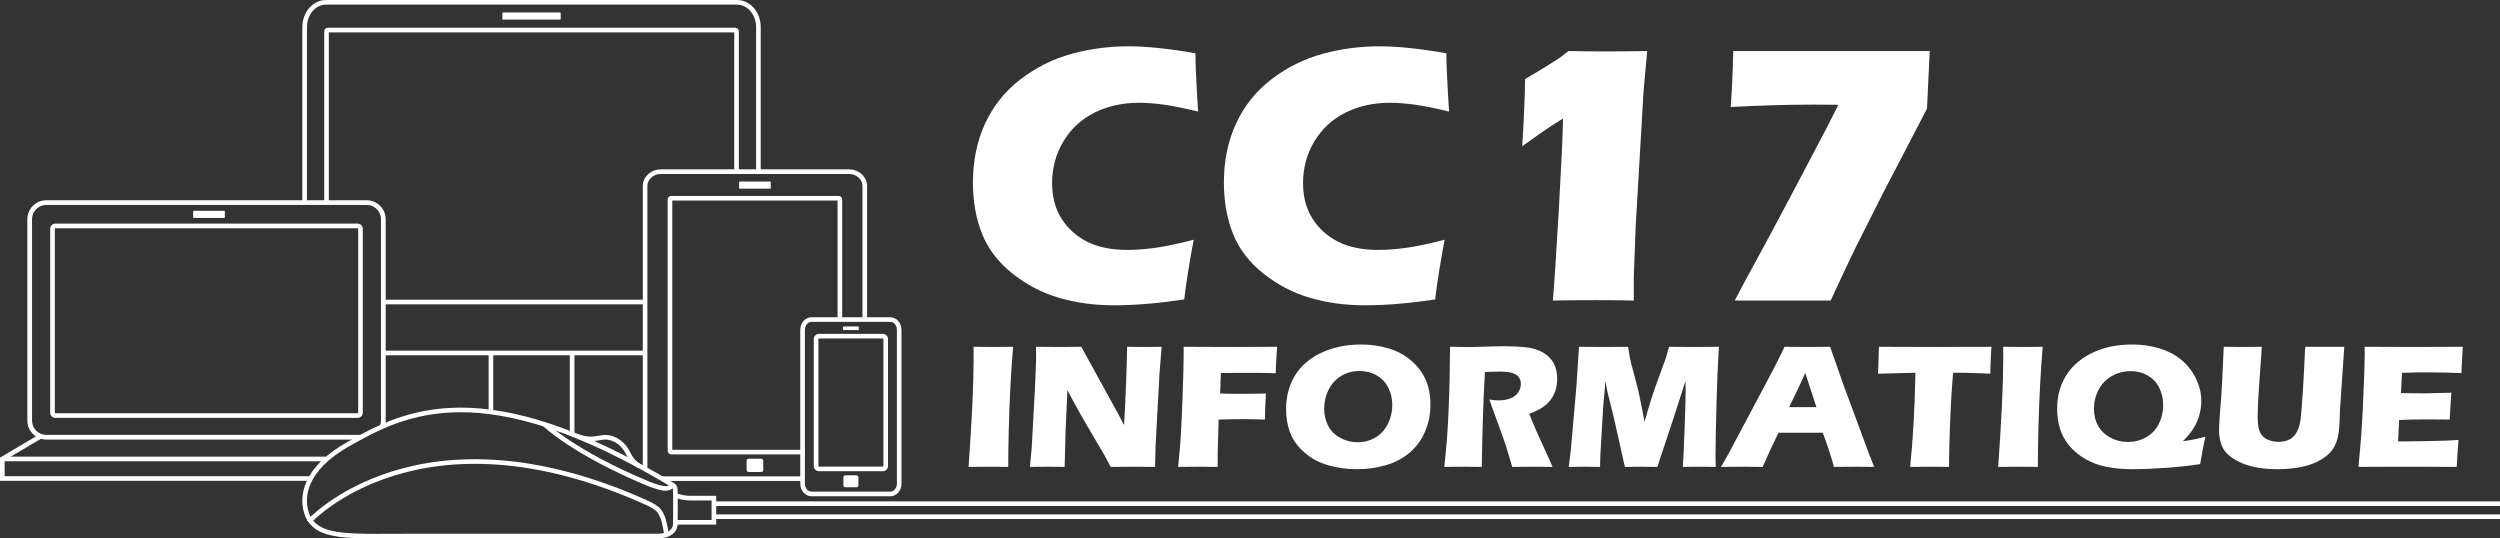<?xml version="1.0" encoding="UTF-8"?><svg id="Calque_2" xmlns="http://www.w3.org/2000/svg" viewBox="0 0 2523.58 543.55"><rect x="0" y="0" width="2523.58" height="543.55" fill="#333333" stroke="none"/><defs><style>.cls-1{fill:#fff;}.cls-2{stroke-width:4.66px;}.cls-2,.cls-3{fill:none;stroke:#fff;stroke-miterlimit:10;}.cls-3{stroke-width:4.76px;}</style></defs><g id="logo_fini"><path class="cls-1" d="m361,230.4c.31,0,.56.25.56.56v185.65c0,.31-.25.56-.56.56H55.89c-.31,0-.56-.25-.56-.56v-185.65c0-.31.25-.56.56-.56h305.11m0-4.66H55.89c-2.88,0-5.22,2.34-5.22,5.22v185.65c0,2.88,2.34,5.22,5.22,5.22h305.11c2.88,0,5.22-2.34,5.22-5.22v-185.65c0-2.88-2.34-5.22-5.22-5.22h0Z"/><line class="cls-2" x1="651.17" y1="304.87" x2="385.64" y2="304.87"/><path class="cls-2" d="m329.59,204.3V31.66c0-.72.58-1.3,1.3-1.3h411.31c.72,0,1.3.58,1.3,1.3v142.08"/><path class="cls-2" d="m811.86,456.36h-134.21c-.75,0-1.35-.6-1.35-1.35v-253.57c0-.75.6-1.35,1.35-1.35h168.8c.75,0,1.35.6,1.35,1.35v120.57"/><path class="cls-1" d="m891.17,341.68c.31,0,.56.25.56.56v128.21c0,.31-.25.56-.56.56h-64.51c-.31,0-.56-.25-.56-.56v-128.21c0-.31.25-.56.56-.56h64.51m0-4.66h-64.51c-2.88,0-5.22,2.34-5.22,5.22v128.21c0,2.88,2.34,5.22,5.22,5.22h64.51c2.88,0,5.22-2.34,5.22-5.22v-128.21c0-2.88-2.34-5.22-5.22-5.22h0Z"/><path class="cls-3" d="m364.09,441.36H46.8c-2.33,0-4.54-.47-6.55-1.32-6.04-2.56-10.28-8.54-10.28-15.52v-203.16c0-9.3,7.54-16.84,16.84-16.84h323.29c9.3,0,16.84,7.54,16.84,16.84v203.16c0,2.21-.43,4.32-1.2,6.25"/><line class="cls-2" x1="809.82" y1="483.16" x2="668.19" y2="483.16"/><path class="cls-2" d="m651.17,472.98V187.91c0-8.07,7.06-14.62,15.77-14.62h190.23c8.71,0,15.77,6.54,15.77,14.62v133.79"/><path class="cls-1" d="m898.74,324.9c3.65,0,6.6,3.62,6.6,8.08v155.18c0,1.12-.19,2.18-.52,3.15-1,2.9-3.35,4.94-6.08,4.94h-79.65c-3.65,0-6.6-3.62-6.6-8.08v-155.18c0-4.46,2.96-8.08,6.6-8.08h79.65m0-4.66h-79.65c-6.21,0-11.27,5.72-11.27,12.75v155.18c0,7.03,5.05,12.75,11.27,12.75h79.65c4.68,0,8.8-3.17,10.49-8.08.51-1.49.77-3.06.77-4.67v-155.18c0-7.03-5.05-12.75-11.27-12.75h0Z"/><line class="cls-2" x1="650.85" y1="356.31" x2="385.64" y2="356.31"/><path class="cls-2" d="m307.53,204.52V27.33c0-13.81,9.67-25,21.61-25h414.82c11.93,0,21.61,11.19,21.61,25v146.38"/><polyline class="cls-2" points="313.56 482.99 2.33 482.99 2.33 473.53 2.33 463.28 41.06 440.36"/><rect class="cls-1" x="194.99" y="212.77" width="31.97" height="7.24" rx=".55" ry=".55"/><rect class="cls-1" x="746.06" y="183.24" width="31.97" height="7.24" rx=".55" ry=".55"/><rect class="cls-1" x="850.92" y="329.55" width="15.98" height="3.62" rx=".55" ry=".55"/><rect class="cls-1" x="753.64" y="463.05" width="16.83" height="13.42" rx="2.09" ry="2.09"/><rect class="cls-1" x="851.32" y="479.76" width="15.19" height="12.12" rx="2.09" ry="2.09"/><rect class="cls-1" x="507.09" y="12.57" width="58.89" height="7.24" rx=".55" ry=".55"/><line class="cls-2" x1="495.57" y1="415.89" x2="495.57" y2="356.31"/><line class="cls-2" x1="577.51" y1="356.31" x2="577.51" y2="438.26"/><path class="cls-2" d="m663.26,541.13h-255.06c-40.19,0-66.87,1.3-83.67-6.35-7.05-3.21-12.53-9.08-14.96-16.44-5.31-16.06-3.25-44.45,41.88-69.97,56.59-32,136.19-74.04,328.09,41.52,2.17,1.82,1.94,2.51,2.17,6.35s0,33.28,0,33.28c0,0,.1,11.62-18.46,11.61Z"/><path class="cls-2" d="m311.65,526.77s111.76-123.57,342.64-18.64c3.12,1.42,7.71,4.06,10.15,6.48,2.24,2.21,4.46,6.98,5.36,10.23,1.7,6.18,3.03,14.91,3.03,14.91"/><path class="cls-2" d="m549.65,428.32s29.63,28.67,104.28,59.76c3.62,1.51,7.34,2.81,11.13,3.83,7.5,2.01,9.81,1.35,14.5-2.01"/><path class="cls-2" d="m583.14,440.52s7.39,3.09,15.73,2.44c5.97-.46,11.06-2.67,17.44-.88,6.34,1.78,13.2,6.06,18.05,16.05,4.7,9.68,10.74,12.02,10.74,12.02"/><path class="cls-2" d="m681.82,499.77h0c3.77,2,10.12,3.05,14.39,3.05h24.42v24.39h-38.81"/><line class="cls-2" x1="720.63" y1="508.45" x2="2523.58" y2="508.45"/><line class="cls-2" x1="720.63" y1="521.58" x2="2523.58" y2="521.58"/><line class="cls-2" x1="329.64" y1="463.28" x2="2.33" y2="463.28"/><path class="cls-1" d="m1204.99,241.94c-1.48,7.24-3.26,17.32-5.35,30.26-2.09,12.94-3.51,22.96-4.24,30.07-26.32,3.94-49.81,5.9-70.48,5.9s-38.47-2.49-55.63-7.47-32.9-13.16-47.23-24.54c-14.33-11.38-24.57-24.75-30.72-40.13-6.15-15.37-9.22-32.59-9.22-51.66,0-22.26,4.15-42.28,12.45-60.05,8.3-17.77,20.23-32.59,35.79-44.46,15.56-11.87,32.62-20.36,51.2-25.46,18.57-5.1,37.76-7.66,57.56-7.66,18.2,0,40.71,2.34,67.53,7.01l.37,15.5c.25,6.77.61,14.21,1.11,22.32l1.29,21.03c-14.39-3.44-26.05-5.78-34.96-7.01-8.92-1.23-17.19-1.84-24.81-1.84-16.6,0-31.55,3.32-44.83,9.96-13.28,6.64-23.74,16.3-31.36,28.97-7.63,12.67-11.44,26.69-11.44,42.06,0,14.02,3.2,26.05,9.59,36.07,6.39,10.03,15.04,17.77,25.92,23.25,10.89,5.47,24.32,8.21,40.31,8.21,8.73,0,18.23-.71,28.5-2.12,10.27-1.41,23.15-4.15,38.65-8.21Z"/><path class="cls-1" d="m1458.3,241.94c-1.48,7.24-3.26,17.32-5.35,30.26-2.09,12.94-3.51,22.96-4.24,30.07-26.32,3.94-49.81,5.9-70.48,5.9s-38.47-2.49-55.63-7.47-32.9-13.16-47.23-24.54c-14.33-11.38-24.57-24.75-30.72-40.13-6.15-15.37-9.22-32.59-9.22-51.66,0-22.26,4.15-42.28,12.45-60.05,8.3-17.77,20.23-32.59,35.79-44.46,15.56-11.87,32.62-20.36,51.2-25.46,18.57-5.1,37.76-7.66,57.56-7.66,18.2,0,40.71,2.34,67.53,7.01l.37,15.5c.25,6.77.61,14.21,1.11,22.32l1.29,21.03c-14.39-3.44-26.05-5.78-34.96-7.01-8.92-1.23-17.19-1.84-24.81-1.84-16.6,0-31.55,3.32-44.83,9.96-13.28,6.64-23.74,16.3-31.36,28.97-7.63,12.67-11.44,26.69-11.44,42.06,0,14.02,3.2,26.05,9.59,36.07,6.39,10.03,15.04,17.77,25.92,23.25,10.89,5.47,24.32,8.21,40.31,8.21,8.73,0,18.23-.71,28.5-2.12,10.27-1.41,23.15-4.15,38.65-8.21Z"/><path class="cls-1" d="m1567.52,303.38c1.59-19.06,3.6-49.87,6.05-92.43,2.44-42.56,3.85-73,4.21-91.33-4.54,2.83-8.97,5.63-13.26,8.39-4.3,2.77-13.63,9.32-27.99,19.65.74-10.45,1.41-22.72,2.02-36.81.61-14.08.92-24.45.92-31.09,6.26-3.57,13.34-7.81,21.26-12.73,7.92-4.92,12.76-8.03,14.54-9.32,1.78-1.29,4.45-3.35,8.01-6.18,10.96.25,23.59.37,37.87.37,13.55,0,27.4-.12,41.57-.37l-3.7,41.14-7.95,136.53-1.85,50.18v23.98c-10.45-.25-23.18-.37-38.18-.37-17.46,0-31.97.12-43.53.37Z"/><path class="cls-1" d="m1751.09,303.38c7.25-13.91,14.32-27.08,21.21-39.52,6.88-12.43,20.1-37.12,39.66-74.05l32.65-62.05c2.21-4.31,5.9-11.63,11.07-21.98-10.81-.12-19.1-.18-24.88-.18-25.71,0-53.63.8-83.76,2.4,1.23-16.3,2.09-35.12,2.58-56.46h198.33l-2.77,58.12-44.09,84.76-28.04,55.58c-7.5,15.51-15.86,33.3-25.09,53.37h-96.86Z"/><path class="cls-1" d="m977.7,471.31c3.41-47.55,5.12-84.15,5.12-109.79l-.09-11.46c10.37.12,17.31.18,20.8.18,1.6,0,7.97-.06,19.11-.18-1.07,13.32-1.93,25.94-2.59,37.84-.83,16.58-1.43,32.08-1.78,46.5-.36,14.42-.53,26.72-.53,36.91l-18.2-.18c-3.55,0-10.83.06-21.84.18Z"/><path class="cls-1" d="m1039.62,471.31l1.78-18.65,3.46-63.25.98-25.49v-13.86c9.19.12,17.32.18,24.38.18,5.04,0,12.13-.06,21.26-.18l37.92,68.96,5.23,10.13c.67-9.95,1.35-23.9,2.05-41.85.7-17.95,1.05-30.36,1.05-37.24,7.28.12,13.1.18,17.48.18,2.01,0,7.81-.06,17.39-.18l-2.13,26.47-4,73.55-.53,21.23c-7.7-.12-14.91-.18-21.6-.18-5.57,0-13.27.06-23.11.18-3.08-5.8-5.35-10.01-6.83-12.62l-14.9-25.33c-4.91-8.29-9.43-16.23-13.57-23.82-2.72-4.8-5.53-10.07-8.43-15.82l-1.91,42.12-.91,35.46c-7.34-.12-12.92-.18-16.77-.18-3.25,0-9.35.06-18.28.18Z"/><path class="cls-1" d="m1189.21,471.31c1.24-12.02,2.1-21.67,2.57-28.96.71-10.78,1.39-25.6,2.04-44.46.65-18.86.98-31.55.98-38.06v-9.77c17.83.12,34.41.18,49.75.18s30.32-.06,44.6-.18c-.95,13.62-1.42,22.53-1.42,26.74l-7.73-.27-6.22-.09-6.22-.09h-17.5c-2.01,0-7.91.06-17.68.18l-.8,20.7,12.88.27h14.39c4.14,0,10.48-.09,19.01-.27-.65,11.19-.98,19.96-.98,26.29-9.52-.3-16.58-.44-21.2-.44-7.8,0-16.32.15-25.54.44l-.92,31.98-.09,11.9v3.91l-19.12-.18c-1.48,0-8.42.06-20.81.18Z"/><path class="cls-1" d="m1373.89,347.75c9.47,0,18.59,1.27,27.36,3.82,8.76,2.55,16.43,6.62,23.01,12.21,6.57,5.6,11.49,12.04,14.75,19.32,3.26,7.28,4.89,15.67,4.89,25.14,0,9.95-1.79,19.08-5.37,27.4-3.58,8.32-8.75,15.38-15.5,21.19-6.75,5.8-14.81,10.05-24.16,12.75-9.36,2.69-19.1,4.04-29.23,4.04s-19.6-1.32-28.78-3.95c-9.18-2.63-17.16-6.9-23.94-12.79-6.78-5.89-11.59-12.45-14.44-19.68-2.84-7.22-4.26-15.25-4.26-24.07,0-12.97,3.01-24.35,9.02-34.16,6.01-9.8,14.92-17.46,26.74-22.96,11.81-5.51,25.12-8.26,39.93-8.26Zm-1.6,26.74c-6.81,0-12.97,1.67-18.48,5.02-5.51,3.35-9.74,7.99-12.7,13.95-2.96,5.95-4.44,12.33-4.44,19.14,0,6.28,1.35,12.02,4.04,17.23,2.69,5.21,6.8,9.28,12.3,12.21,5.51,2.93,11.34,4.4,17.5,4.4,6.57,0,12.6-1.64,18.08-4.93,5.48-3.29,9.65-7.91,12.53-13.86,2.87-5.95,4.31-12.18,4.31-18.7s-1.33-12.18-4-17.54c-2.66-5.36-6.57-9.52-11.73-12.48-5.15-2.96-10.96-4.44-17.41-4.44Z"/><path class="cls-1" d="m1457.92,471.31c1.13-10.42,2.02-19.81,2.67-28.16.65-8.35,1.22-18.03,1.69-29.05.47-11.02.83-22.64,1.07-34.87.24-12.23.36-21.96.36-29.18,7.4.18,13.38.27,17.94.27s10.51-.13,17.32-.4,13.44-.4,19.9-.4c7.58,0,14.33.3,20.25.89,4.44.42,8.48,1.27,12.12,2.58,3.64,1.3,6.71,2.89,9.19,4.75,2.49,1.87,4.56,3.95,6.22,6.26,1.66,2.31,2.95,5.02,3.86,8.13.92,3.11,1.38,6.44,1.38,9.99,0,3.97-.5,7.68-1.51,11.15-1.01,3.46-2.59,6.72-4.75,9.77-2.16,3.05-4.89,5.69-8.17,7.91s-7.89,4.49-13.81,6.79l4.62,11.28c1.3,3.14,2.69,6.34,4.18,9.59l11.9,26.03c.53,1.12,1.48,3.35,2.84,6.66-9.77-.12-16.33-.18-19.71-.18-4.26,0-11.25.06-20.95.18-.95-3.08-2.67-8.79-5.16-17.14-1.01-3.49-1.87-6.19-2.58-8.08-1.42-4.21-3.53-10.1-6.32-17.68l-9.16-25.14c3.2.59,6.34.89,9.42.89,4.32,0,8.25-.65,11.77-1.95,3.52-1.3,6.19-3.32,7.99-6.04,1.81-2.72,2.71-5.6,2.71-8.62,0-2.55-.68-4.78-2.04-6.71-1.36-1.92-3.51-3.36-6.44-4.31-2.93-.95-7.45-1.42-13.55-1.42-2.07,0-4.22.04-6.44.13-2.22.09-4.81.16-7.77.22-.76,12.14-1.43,26.95-2.02,44.42-.58,17.47-.96,34.62-1.14,51.43-9.9-.12-16.34-.18-19.3-.18-3.44,0-9.64.06-18.59.18Z"/><path class="cls-1" d="m1583.53,471.31l2.2-17.94,5.46-62.27,2.73-41.04c10.93.12,19.52.18,25.77.18,5.17,0,13.07-.06,23.71-.18.77,5.09,1.42,8.96,1.95,11.59.53,2.64,1.85,7.79,3.94,15.46,2.1,7.67,3.78,14.3,5.05,19.9,1.27,5.6,3.17,15.18,5.71,28.74,2.61-9.3,4.98-17.29,7.12-23.98,2.13-6.69,4.81-14.3,8.01-22.83,3.2-8.53,5.24-14.11,6.1-16.75.86-2.63,2.03-6.68,3.52-12.12,8.88.12,17.59.18,26.12.18,5.8,0,13.86-.06,24.16-.18-1.13,19.96-1.87,37.1-2.22,51.43-.77,28.07-1.15,47.38-1.15,57.92,0,2.19.06,6.16.18,11.9-7.82-.12-13.3-.18-16.43-.18-4.56,0-10.16.06-16.79.18.48-5.33,1.08-18.02,1.8-38.06.72-20.04,1.08-32.85,1.08-38.42,0-2.43-.06-5.8-.18-10.13l-11.65,36.15-16.73,50.46c-7.7-.12-13-.18-15.9-.18-3.67,0-9.3.06-16.88.18l-10.95-48.86-6.41-26.03c-.24-1.01-.51-2.25-.8-3.73-.3-1.48-.77-4.09-1.42-7.82l-2.24,24.61-2.96,50.46-.27,11.37c-8.17-.12-13.38-.18-15.63-.18-3.08,0-8.41.06-15.99.18Z"/><path class="cls-1" d="m1737.21,471.31l7.38-12.79,45.95-86.52,4.89-9.68c1.42-2.84,3.41-6.93,5.95-12.26,10.42.12,18.03.18,22.83.18,8.35,0,16.08-.06,23.18-.18l12.96,37.04,26.37,71.24,5.15,12.97c-10.26-.12-16.48-.18-18.67-.18-4.98,0-12.3.06-21.96.18-2.6-9.77-6.36-21.26-11.26-34.47h-44.72c-5.15,10.42-10.47,21.91-15.98,34.47-11.03-.12-17.79-.18-20.27-.18-4.51,0-11.77.06-21.79.18Zm68.78-60.32h27.59c-6.86-20.87-10.61-32.37-11.26-34.5-3.91,8.69-7.22,15.81-9.94,21.37l-6.39,13.12Z"/><path class="cls-1" d="m1928.19,471.31c2.94-28.78,4.71-60.46,5.3-95.05l-37.81.98.44-9.86c.24-5.27.41-11.04.53-17.32,16.81.12,36.41.18,58.79.18l21.93-.09h21.31l11.54-.09-.53,8.7c-.24,4.67-.4,8.52-.49,11.57-.09,3.05-.13,5.35-.13,6.91-12.66-.65-23.11-.98-31.33-.98h-6.21c-.89,10.46-1.58,20.13-2.06,28.99-.66,12.71-1.16,25.05-1.52,37.02s-.54,21.65-.54,29.04c-9.71-.12-15.98-.18-18.82-.18-2.55,0-9.35.06-20.42.18Z"/><path class="cls-1" d="m2017.02,471.31c3.41-47.55,5.12-84.15,5.12-109.79l-.09-11.46c10.37.12,17.31.18,20.8.18,1.6,0,7.97-.06,19.11-.18-1.07,13.32-1.93,25.94-2.59,37.84-.83,16.58-1.43,32.08-1.78,46.5-.36,14.42-.53,26.72-.53,36.91l-18.2-.18c-3.55,0-10.83.06-21.84.18Z"/><path class="cls-1" d="m2226.22,440.84c-1.13,4.68-2.04,9.09-2.75,13.24l-2.58,14.39c-9.59,1.54-20.85,2.78-33.76,3.73-12.91.95-24.46,1.42-34.64,1.42-8.94,0-17.4-.74-25.36-2.22-7.97-1.48-15.29-4.14-21.99-8-6.69-3.85-12.23-8.47-16.61-13.86-4.38-5.39-7.48-11.16-9.28-17.32-1.81-6.16-2.71-12.7-2.71-19.63,0-9.42,1.69-18.05,5.06-25.89,3.38-7.85,8.33-14.64,14.88-20.39,6.54-5.74,14.51-10.27,23.9-13.59,9.39-3.32,20.18-4.97,32.38-4.97,9.36,0,18.4,1.32,27.14,3.95,8.73,2.64,16.24,6.63,22.52,11.99,6.28,5.36,11.12,11.71,14.52,19.05,3.4,7.34,5.11,14.63,5.11,21.85,0,4.15-.47,8.23-1.42,12.26-.95,4.03-2.3,7.77-4.04,11.24-1.75,3.46-3.64,6.47-5.69,9.02-2.04,2.55-4.52,5.3-7.42,8.26,5.45-.77,9.49-1.44,12.13-2,2.63-.56,6.17-1.41,10.62-2.53Zm-75.51-66.18c-6.93,0-13.31,1.69-19.14,5.06-5.83,3.38-10.28,8.04-13.32,13.99-3.05,5.95-4.57,12.1-4.57,18.43,0,6.93,1.47,12.91,4.4,17.94,2.93,5.03,7.09,8.97,12.48,11.81,5.39,2.84,11.19,4.26,17.41,4.26,6.57,0,12.67-1.57,18.3-4.71,5.63-3.14,9.92-7.62,12.88-13.46,2.96-5.83,4.44-12.18,4.44-19.05,0-6.34-1.3-12.14-3.91-17.41-2.61-5.27-6.47-9.4-11.59-12.39-5.12-2.99-10.91-4.49-17.37-4.49Z"/><path class="cls-1" d="m2244.72,350.06c9.23.12,15.74.18,19.53.18,4.74,0,11.04-.06,18.91-.18l-2.64,37.75c-.53,7.11-.93,13.77-1.19,19.99-.26,6.22-.4,10.51-.4,12.88,0,4.5.32,8.26.98,11.28.65,3.02,1.83,5.58,3.55,7.68,1.72,2.1,4.1,3.69,7.15,4.75,3.05,1.07,6.23,1.6,9.54,1.6,2.84,0,5.5-.39,7.99-1.16,1.95-.63,3.7-1.52,5.24-2.64,1.36-1.06,2.54-2.29,3.55-3.7,1.24-1.69,2.34-3.81,3.28-6.35.95-2.4,1.66-5.5,2.13-9.31.53-3.88,1.24-12.69,2.13-26.44.77-11.71,1.36-22.42,1.78-32.16.36-9.45.68-14.17.98-14.17h39.17l-4.32,63.07c-.06,1.19-.09,2.16-.09,2.93-.24,12.32-.99,21.01-2.27,26.07s-3.39,9.46-6.35,13.19c-2.96,3.73-7.29,7.09-12.97,10.08-5.69,2.99-12.14,5.11-19.37,6.35-7.23,1.24-14.54,1.87-21.95,1.87-6.64,0-13.03-.47-19.19-1.42-5.69-.95-10.81-2.32-15.37-4.13-4.56-1.81-8.53-3.92-11.91-6.35-3.08-2.25-5.45-4.54-7.11-6.88-1.66-2.34-2.96-5.14-3.91-8.39-1.07-3.67-1.6-7.61-1.6-11.81,0-1.42.06-3.57.18-6.44.12-2.87.39-7,.8-12.39l1.16-14.21c.3-3.73.62-9.21.98-16.43l1.61-35.09Z"/><path class="cls-1" d="m2380.7,471.31c1.48-15.28,2.57-28.07,3.25-38.38s1.37-24,2.05-41.08c.68-17.08,1.02-28.41,1.02-33.98l-.09-7.82c13.97.12,30.88.18,50.71.18,18.3,0,34.43-.06,48.4-.18l-.18,2.92c-.06.71-.21,3.28-.44,7.7l-.53,9.65c-.12,2.07-.18,4.16-.18,6.29-11.43-.47-21.02-.71-28.78-.71-8.53,0-14.29.01-17.28.04-2.99.03-7.65.16-13.99.4l-1.08,20.43c6.99.18,15.13.27,24.43.27,3.32,0,12.14-.21,26.48-.62-.59,7.58-1.15,16.61-1.69,27.09-10.24-.12-18.11-.18-23.61-.18-8.17,0-17.31.21-27.43.62l-1.06,21.59h10.21c3.02,0,9.26-.09,18.73-.27l18.38-.44c2.72-.06,7.28-.3,13.67-.71-.71,8.77-1.3,17.83-1.78,27.18-14.45-.12-30.29-.18-47.52-.18l-39.09.09-12.61.09Z"/></g></svg>